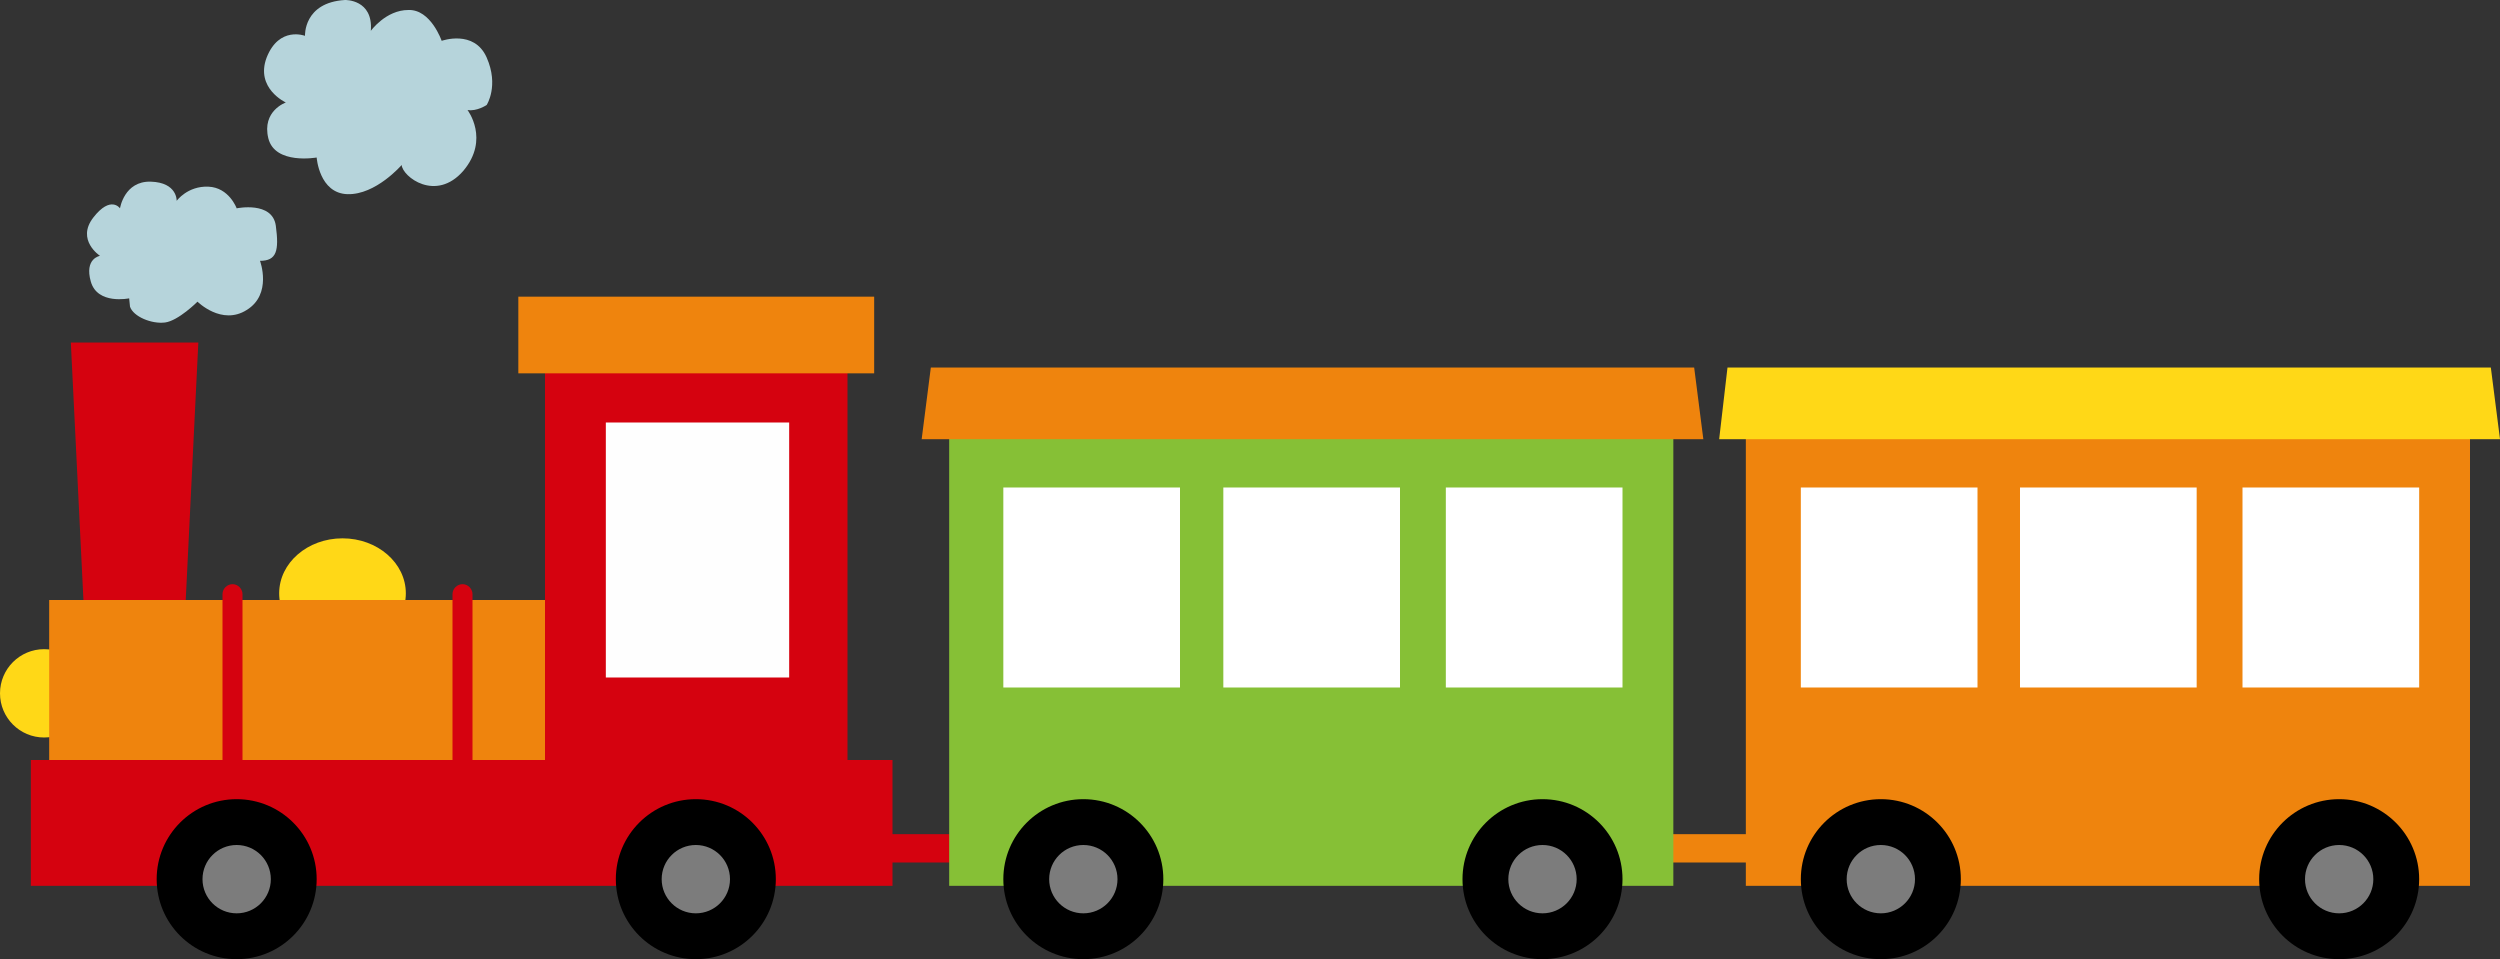 <?xml version="1.0" encoding="utf-8"?>
<!-- Generator: Adobe Illustrator 19.1.1, SVG Export Plug-In . SVG Version: 6.00 Build 0)  -->
<svg version="1.1" id="レイヤー_1" xmlns="http://www.w3.org/2000/svg" xmlns:xlink="http://www.w3.org/1999/xlink" x="0px"
	 y="0px" viewBox="0 0 300 115.1" style="enable-background:new 0 0 300 115.1;" xml:space="preserve">
<rect x="0" y="0" width="300" height="115.1" fill="#333333" stroke="none"/>
<style type="text/css">
	.st0{fill:#EF840D;}
	.st1{fill:#D5020F;}
	.st2{fill:#FFD817;}
	.st3{fill:#FEFEFE;}
	.st4{fill:#7C7C7C;}
	.st5{fill:#86C036;}
	.st6{fill:#FFFFFF;}
	.st7{fill:#B6D4DB;}
</style>
<g>
	<rect x="199.2" y="100.1" class="st0" width="11.9" height="3.4"/>
	<polygon class="st1" points="22.2,73.8 10.1,73.8 8.5,41.1 23.8,41.1 	"/>
	<ellipse class="st2" cx="41.1" cy="71.2" rx="7.6" ry="6.6"/>
	<circle class="st2" cx="5.3" cy="83.2" r="5.3"/>
	<rect x="5.9" y="72" class="st0" width="61.7" height="21"/>
	<rect x="3.7" y="91.2" class="st1" width="103.4" height="15.1"/>
	<rect x="65.4" y="42.9" class="st1" width="36.3" height="51.9"/>
	<rect x="62.2" y="35.6" class="st0" width="42.7" height="9.2"/>
	<rect x="72.7" y="50.7" class="st3" width="22" height="30.6"/>
	<path class="st1" d="M27.9,93.9L27.9,93.9c-0.7,0-1.2-0.6-1.2-1.2V71.3c0-0.7,0.6-1.2,1.2-1.2h0c0.7,0,1.2,0.6,1.2,1.2v21.3
		C29.1,93.3,28.6,93.9,27.9,93.9z"/>
	<path class="st1" d="M55.5,93.9L55.5,93.9c-0.7,0-1.2-0.6-1.2-1.2V71.3c0-0.7,0.6-1.2,1.2-1.2h0c0.7,0,1.2,0.6,1.2,1.2v21.3
		C56.7,93.3,56.1,93.9,55.5,93.9z"/>
	<circle cx="28.4" cy="105.5" r="9.6"/>
	<circle class="st4" cx="28.4" cy="105.5" r="4.1"/>
	<circle cx="83.5" cy="105.5" r="9.6"/>
	<circle class="st4" cx="83.5" cy="105.5" r="4.1"/>
	<rect x="105.7" y="100.1" class="st1" width="9.8" height="3.4"/>
	<rect x="113.9" y="50.7" class="st5" width="86.9" height="55.6"/>
	<polygon class="st0" points="203.3,44.1 111.7,44.1 110.6,52.7 204.4,52.7 	"/>
	<rect x="120.4" y="58.5" class="st6" width="21.2" height="24"/>
	<rect x="146.8" y="58.5" class="st6" width="21.2" height="24"/>
	<rect x="173.5" y="58.5" class="st6" width="21.2" height="24"/>
	<rect x="209.5" y="50.7" class="st0" width="86.9" height="55.6"/>
	<polygon class="st2" points="298.9,44.1 207.3,44.1 206.3,52.7 300,52.7 	"/>
	<rect x="216.1" y="58.5" class="st6" width="21.2" height="24"/>
	<rect x="242.4" y="58.5" class="st6" width="21.2" height="24"/>
	<rect x="269.1" y="58.5" class="st6" width="21.2" height="24"/>
	<circle cx="130" cy="105.5" r="9.6"/>
	<circle class="st4" cx="130" cy="105.5" r="4.1"/>
	<circle cx="185.1" cy="105.5" r="9.6"/>
	<circle class="st4" cx="185.1" cy="105.5" r="4.1"/>
	<circle cx="225.7" cy="105.5" r="9.6"/>
	<circle class="st4" cx="225.7" cy="105.5" r="4.1"/>
	<circle cx="280.7" cy="105.5" r="9.6"/>
	<circle class="st4" cx="280.7" cy="105.5" r="4.1"/>
	<path class="st7" d="M14.4,25c0,0,0.5-3.3,3.7-3.2s3.1,2.3,3.1,2.3s1.3-1.8,3.8-1.7s3.4,2.6,3.4,2.6s4.3-0.9,4.7,2.1
		s0.1,4.2-1.9,4.2c0,0,1.5,4-1.6,5.9c-3,1.9-5.9-1-5.9-1s-2.3,2.3-3.9,2.5s-3.8-0.7-4.2-1.9l-0.1-1c0,0-3.8,0.8-4.6-2
		c-0.8-2.8,1.1-3.1,1.1-3.1s-2.9-1.9-0.8-4.6S14.4,25,14.4,25z"/>
	<path class="st7" d="M36.6,4.3c0,0-0.2-4,4.8-4.3c0,0,3.4-0.1,3.1,3.7c0,0,1.8-2.5,4.5-2.5c2.7-0.1,4,3.7,4,3.7s3.9-1.4,5.4,2
		s0,5.7,0,5.7s-1.2,0.8-2.3,0.6c0,0,2.7,3.5-0.5,7.3c-3.3,3.8-7.3,0.7-7.4-0.7c0,0-3.1,3.6-6.5,3.5c-3.4-0.1-3.7-4.4-3.7-4.4
		s-5,0.9-5.8-2.3c-0.8-3.3,2.1-4.3,2.1-4.3s-3.7-1.7-2.3-5.4C33.5,3.1,36.6,4.3,36.6,4.3z"/>
</g>
</svg>
